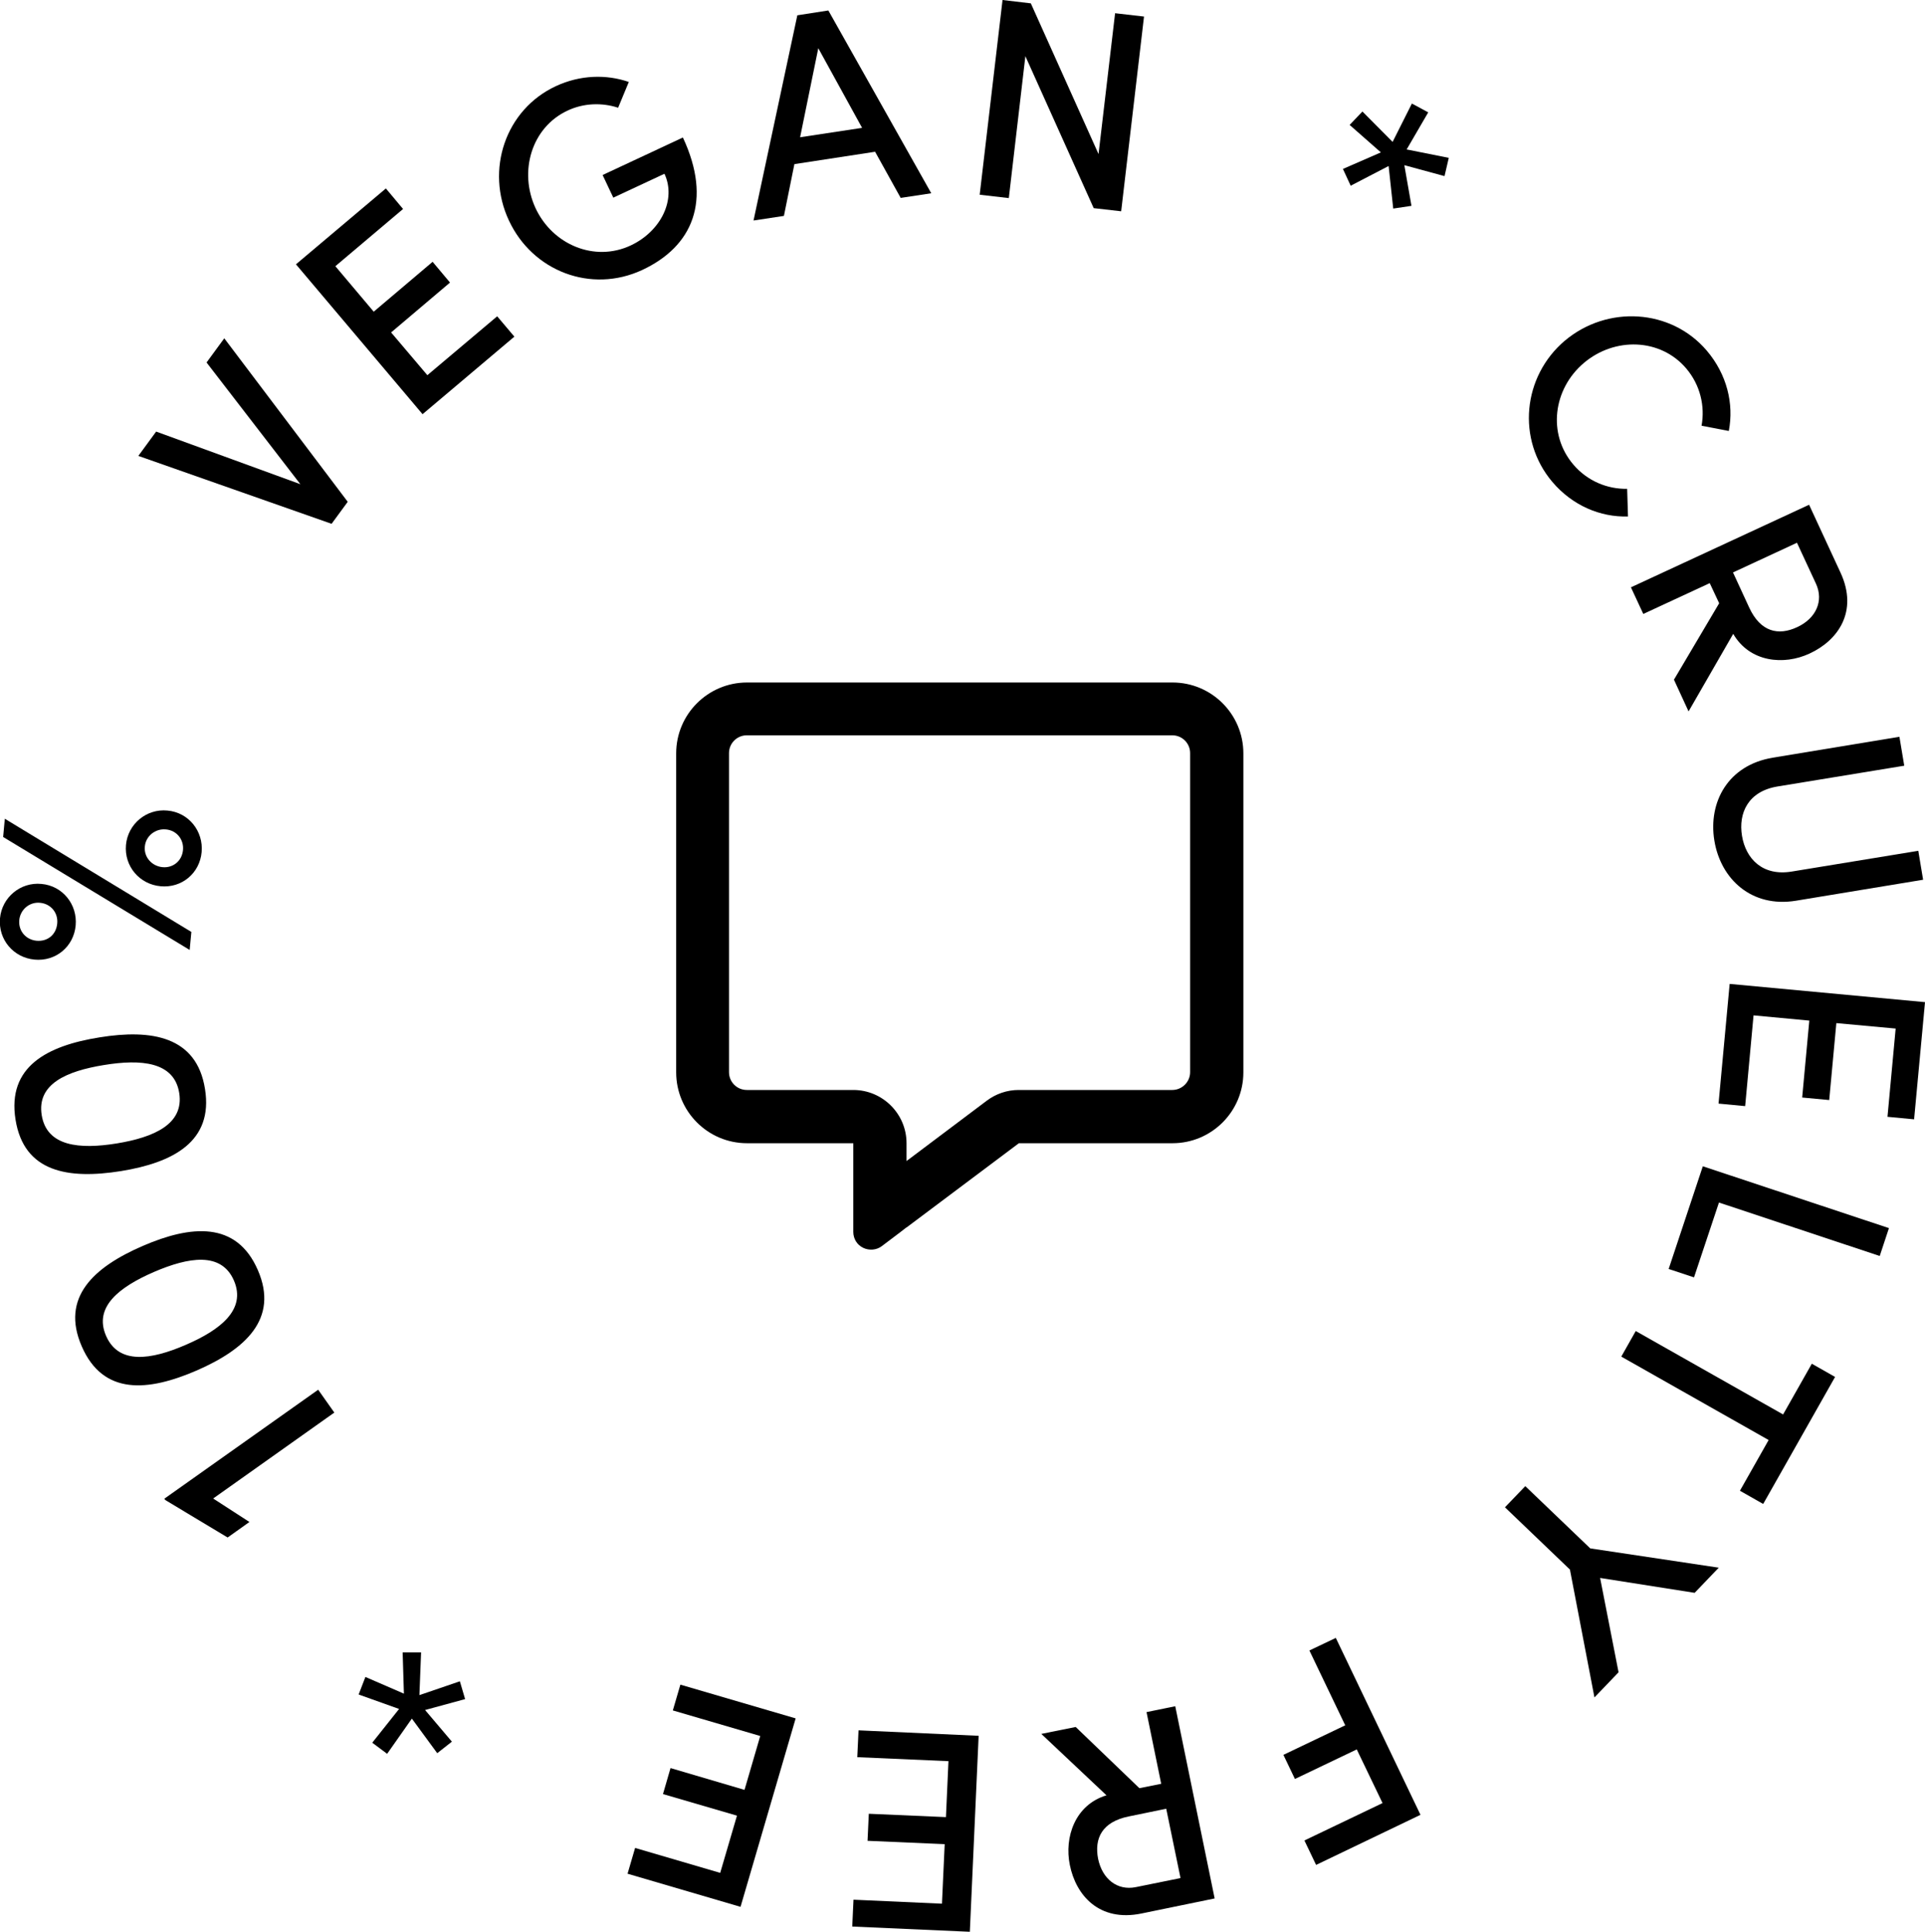 <svg height="92.16px" width="91.84px" viewBox="0 0 91.84 92.16" version="1.1" xmlns="http://www.w3.org/2000/svg" id="Ebene_1">
  
  <g>
    <path d="M9.85,17.3l.85-1.16,5.89,7.8-.77,1.05-9.22-3.24.85-1.16,6.88,2.51-4.47-5.8Z"></path>
    <path d="M20.4,17.89l3.32-2.8.82.97-4.38,3.7-6.04-7.15,4.29-3.62.82.98-3.23,2.73,1.83,2.17,2.81-2.38.83.99-2.81,2.38,1.73,2.04Z"></path>
    <path d="M24.28,10.52c-1.13-2.41-.17-5.29,2.24-6.41,1.16-.54,2.41-.57,3.48-.2l-.51,1.23c-.76-.25-1.64-.23-2.42.14-1.71.8-2.33,2.9-1.52,4.65.81,1.74,2.81,2.59,4.54,1.78,1.43-.67,2.19-2.18,1.61-3.42l-2.44,1.14-.51-1.08,3.83-1.79c1.41,3.02.46,5.2-1.94,6.32-2.45,1.14-5.24.05-6.36-2.36Z"></path>
    <path d="M42.97,9.44l-1.22-2.2-3.85.59-.5,2.47-1.45.22,2.09-9.79,1.48-.23,4.91,8.72-1.45.22ZM38.16,6.55l2.97-.45-2.09-3.8-.87,4.26Z"></path>
    <path d="M53.19.63l1.39.16-1.09,9.29-1.31-.15-3.26-7.25-.79,6.77-1.39-.16,1.09-9.29,1.35.16,3.23,7.19.79-6.72Z"></path>
    <path d="M68.91,8.4l-1.91-.52.34,1.94-.87.13-.22-2.03-1.81.94-.37-.8,1.81-.79-1.49-1.31.61-.64,1.44,1.45.92-1.83.78.42-1.03,1.77,2.01.4-.2.86Z"></path>
    <path d="M74.65,16.26c2.02-1.71,5.07-1.54,6.78.47.96,1.13,1.3,2.53,1.05,3.83l-1.3-.25c.17-.93-.06-1.94-.73-2.73-1.23-1.45-3.42-1.51-4.89-.26-1.46,1.24-1.74,3.38-.5,4.84.67.79,1.63,1.18,2.57,1.16l.04,1.32c-1.32.04-2.65-.52-3.61-1.65-1.71-2.02-1.42-5.03.6-6.74Z"></path>
    <path d="M79.86,32.43l2.16-3.65-.45-.96-3.17,1.47-.59-1.27,8.5-3.94,1.5,3.24c.86,1.86-.13,3.24-1.48,3.86-1.22.57-2.85.42-3.64-.94l-2.13,3.7-.7-1.52ZM85.74,25.89l-3.06,1.42.77,1.67c.54,1.17,1.39,1.36,2.29.94.89-.41,1.28-1.24.9-2.07l-.91-1.96Z"></path>
    <path d="M84.56,36.15l6.06-1,.23,1.38-6.04.99c-1.41.23-1.88,1.27-1.7,2.36.18,1.08.97,1.93,2.37,1.7l6.04-.99.23,1.38-6.06,1c-2.12.35-3.6-1.03-3.9-2.87-.3-1.84.66-3.6,2.78-3.95Z"></path>
    <path d="M83.66,48.44l-.4,4.33-1.27-.12.53-5.71,9.32.87-.52,5.59-1.27-.12.39-4.21-2.83-.26-.34,3.67-1.29-.12.34-3.67-2.67-.25Z"></path>
    <path d="M82.01,57.37l-1.19,3.57-1.21-.4,1.63-4.9,8.88,2.95-.44,1.33-7.67-2.55Z"></path>
    <path d="M84.12,71.75l-1.11-.63,1.37-2.42-7.03-3.98.69-1.22,7.03,3.98,1.37-2.42,1.11.63-3.43,6.06Z"></path>
    <path d="M77.22,79.78l-1.15,1.2-1.17-6.1-3.1-2.97.97-1.01,3.1,2.97,6.13.92-1.15,1.2-4.51-.71.88,4.5Z"></path>
    <path d="M62.24,87.8l3.72-1.78-1.23-2.56-2.95,1.41-.55-1.15,2.95-1.41-1.71-3.57,1.26-.6,4.04,8.44-4.98,2.39-.55-1.15Z"></path>
    <path d="M51.3,82.37l3.06,2.94,1.04-.21-.7-3.42,1.37-.28,1.88,9.17-3.5.72c-2.01.41-3.12-.87-3.41-2.32-.27-1.32.25-2.87,1.75-3.32l-3.11-2.93,1.64-.33ZM56.32,89.59l-.68-3.3-1.8.37c-1.26.26-1.64,1.04-1.45,2.02.2.96.91,1.53,1.8,1.35l2.12-.43Z"></path>
    <path d="M45.24,84.02l-4.34-.19.06-1.28,5.73.26-.42,9.35-5.61-.25.06-1.28,4.22.19.13-2.84-3.68-.16.06-1.29,3.68.16.12-2.67Z"></path>
    <path d="M36.27,82.82l-4.17-1.22.36-1.23,5.5,1.61-2.63,8.99-5.39-1.58.36-1.23,4.06,1.19.8-2.73-3.53-1.03.36-1.24,3.53,1.04.75-2.57Z"></path>
    <path d="M17.45,80.01l1.82.79-.06-1.97h.88s-.08,2.04-.08,2.04l1.93-.66.25.85-1.91.52,1.28,1.51-.7.55-1.21-1.65-1.18,1.68-.71-.53,1.28-1.61-1.93-.69.32-.83Z"></path>
    <path d="M7.88,71.55l-.04-.05,7.34-5.2.77,1.09-5.78,4.1,1.73,1.12-1.04.74-2.98-1.79Z"></path>
    <path d="M9.39,65.38c-2.33,1.01-4.47,1.2-5.49-1.15-1.02-2.34.58-3.78,2.91-4.79,2.29-.99,4.47-1.2,5.49,1.15,1.02,2.34-.62,3.79-2.91,4.79ZM7.35,60.68c-1.66.72-2.89,1.67-2.29,3.05s2.14,1.15,3.8.43c1.65-.71,2.9-1.68,2.3-3.07-.6-1.38-2.16-1.12-3.81-.41Z"></path>
    <path d="M5.77,55.87c-2.51.4-4.63.06-5.03-2.46s1.5-3.52,4.01-3.92c2.47-.4,4.63-.06,5.03,2.46.41,2.52-1.54,3.52-4.01,3.92ZM4.96,50.81c-1.78.29-3.21.9-2.97,2.39.24,1.49,1.79,1.64,3.58,1.35,1.77-.29,3.22-.92,2.98-2.41-.24-1.49-1.82-1.62-3.59-1.33Z"></path>
    <path d="M1.65,45.78c-1-.09-1.74-.95-1.65-1.97.09-1,.98-1.74,1.98-1.64,1.01.09,1.72.98,1.63,1.98-.09,1.01-.95,1.73-1.97,1.63ZM9.05,45.32L.15,39.93l.08-.87,8.9,5.4-.08.85ZM1.91,43.07c-.5-.05-.94.32-.99.82-.05.53.32.94.82.99.53.05.94-.29.99-.82.05-.5-.29-.94-.82-.99ZM7.66,42.28c-1-.09-1.74-.95-1.65-1.97.09-1,.98-1.74,1.98-1.64,1.01.09,1.72.98,1.63,1.98-.09,1.01-.95,1.73-1.97,1.63ZM7.91,39.57c-.5-.05-.96.32-1,.82-.05.51.34.93.84.98.51.05.93-.3.98-.81.05-.5-.29-.94-.81-.99Z"></path>
  </g>
  <path d="M43.25,58.56h-.01s-.27.21-.27.21l-.9.68c-.25.19-.6.22-.89.08s-.47-.43-.47-.76v-4.23h-5.07c-1.87,0-3.38-1.52-3.38-3.38v-15.22c0-1.87,1.52-3.38,3.38-3.38h20.3c1.87,0,3.38,1.52,3.38,3.38v15.22c0,1.87-1.52,3.38-3.38,3.38h-7.33l-5.36,4.02ZM40.71,52c1.4,0,2.54,1.14,2.54,2.54v.85l3.83-2.88c.44-.33.97-.51,1.52-.51h7.33c.46,0,.85-.38.85-.85v-15.22c0-.47-.38-.85-.85-.85h-20.3c-.47,0-.85.38-.85.85v15.22c0,.47.38.85.85.85h5.07Z"></path>
</svg>